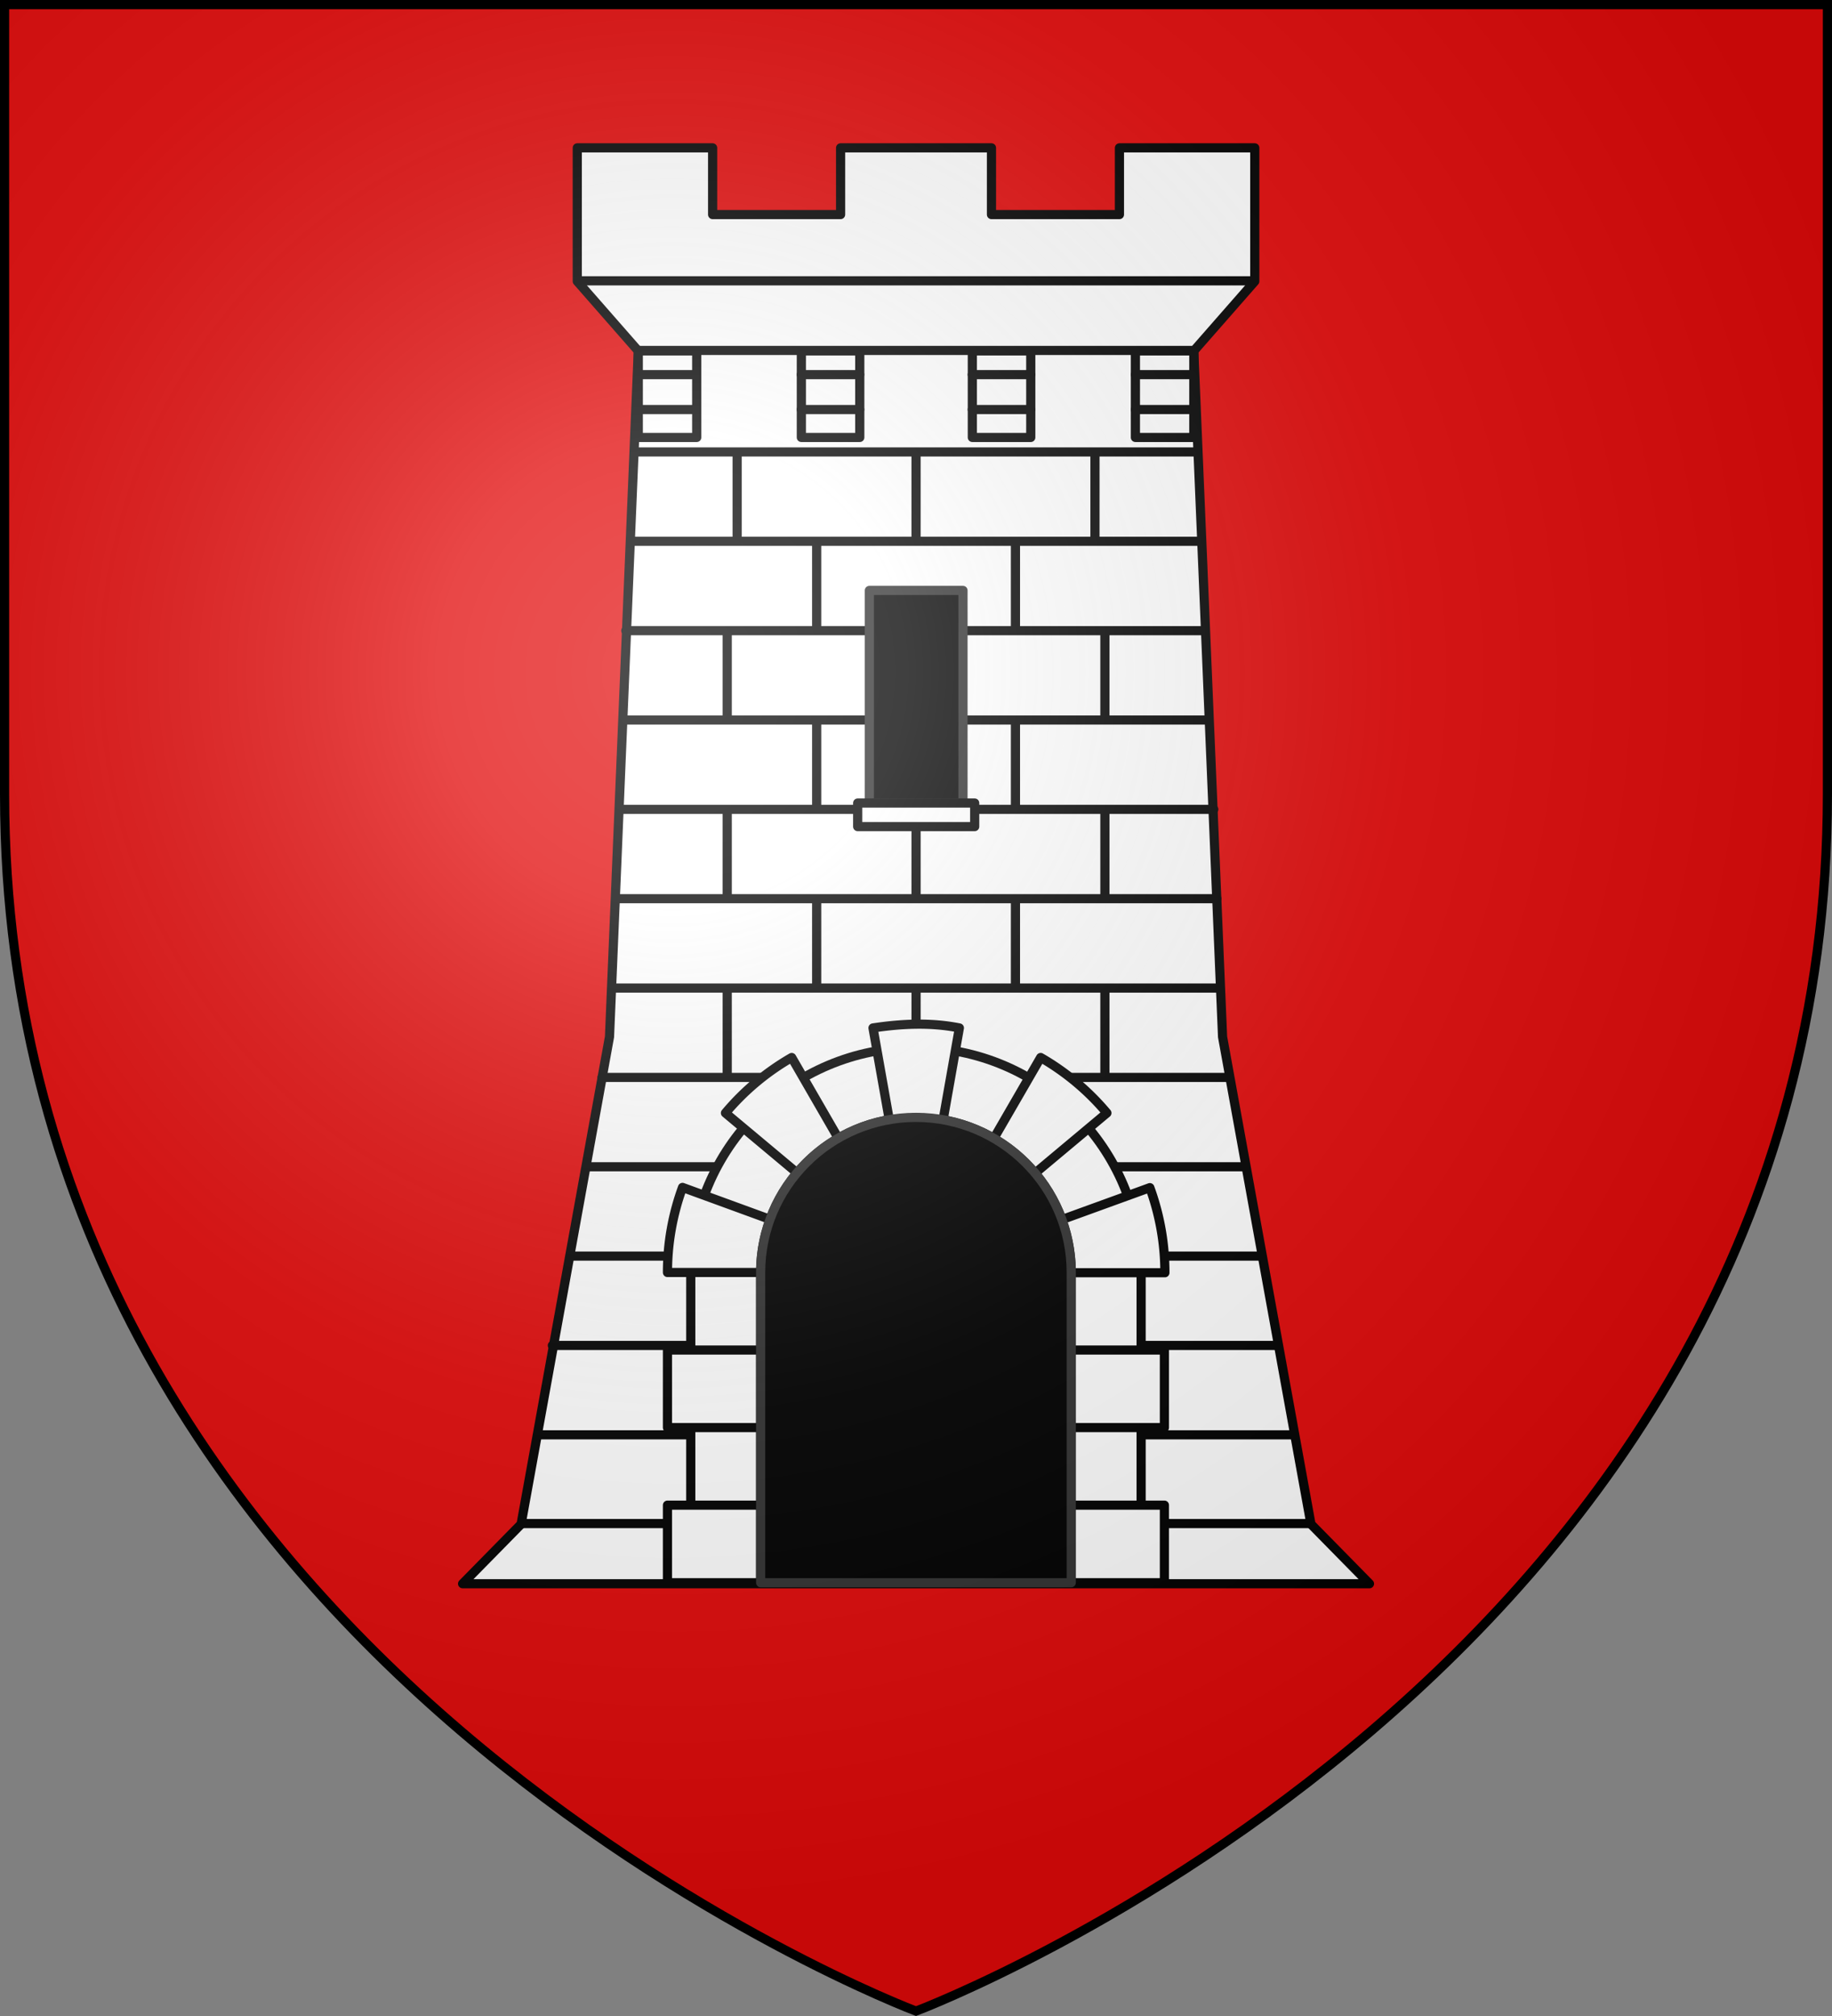<svg xmlns="http://www.w3.org/2000/svg" width="600" height="660" viewBox="-300 -300 600 660"><rect x="-300" y="-300" width="600" height="660" fill="#808080" stroke="none"/><radialGradient id="a" cx="-80" cy="-80" r="405" gradientTransform="matrix(1 0 0 1 0 -.05)" gradientUnits="userSpaceOnUse"><stop offset="0" stop-color="#fff" stop-opacity=".31"/><stop offset=".19" stop-color="#fff" stop-opacity=".25"/><stop offset=".6" stop-color="#6b6b6b" stop-opacity=".125"/><stop offset="1" stop-opacity=".125"/></radialGradient><path fill="#e20909" d="M-298.5-298.5h597v258.543C298.5 246.291 0 358.5 0 358.5S-298.5 246.291-298.5-39.957z"/><g fill="#fcef3c" stroke="#000" stroke-linejoin="round" stroke-width="1.421"><path fill="#fff" d="M18.768 1v20.73l9.45 10.813-4.458 106.523-13.696 75.684L1 224h140.5l-9.064-9.25-13.696-75.684-4.459-106.523 9.45-10.813V1h-20.967v10.365H82.938V1H59.563v10.365H39.736V1z" transform="matrix(2.114 0 0 2.108 -150.612 -253.708)"/><path fill="none" stroke-width="1.181" d="M264.228 507.193h71.544m7.855-8.976h-87.256m-7.235 160.24h101.728" transform="matrix(2.543 0 0 2.539 -762.842 -1473.037)"/><path stroke-linejoin="miter" stroke-width="1.42" d="M44.836 47.383V61.26zm27.664 0V61.26zm27.664 0V61.26zM57.131 61.26v13.877zm30.738 0v13.877zM43.3 75.137v13.877zm58.402 0v13.877zm-44.57 13.875v13.877zm30.738 0v13.877zM43.3 102.889v13.877zm29.201 0v13.877zm29.201 0v13.877zm-44.57 13.877v13.877zm30.738 0v13.877zM43.3 130.643v13.877zm29.201 0v13.877zm29.201 0v13.877zm-72.483-83.26h86.826zm-.664 13.877h87.777zm-.938 13.877h89.196zm-.01 13.877h89.78zm-.589 13.875h91.521zm-.6 13.877h92.602zm-.937 13.877h93.826zm-1.535 13.877h96.511zm-2.215 13.876h101.703zm-2.397 13.875h106.498zm-3.074 13.877h112.067zm-2.053 13.877h116.711z" transform="matrix(2.118 0 0 2.108 -153.537 -251.923)"/><path fill="#000" stroke="#313131" stroke-width="1.181" d="M293.971 538.138h12.057v27.413h-12.057z" transform="matrix(2.543 0 0 2.539 -762.842 -1473.037)"/><path fill="#fff" stroke-width="1.181" d="M292.465 565.55h15.07v3.041h-15.07z" transform="matrix(2.543 0 0 2.539 -762.842 -1473.037)"/><path fill="#fff" stroke-width="1.42" d="M29.547 31.697v13.436h9.035V31.697zm25.215 0v13.436h9.035V31.697zm26.441 0v13.436h9.035V31.697zm25.215 0v13.436h9.035V31.697z" transform="matrix(2.118 0 0 2.108 -153.537 -251.923)"/><path fill="#fff" stroke-width="1.181" d="M299.97 597.083c-16.009 0-29 12.992-29 29v40h9v-40c0-11.04 8.96-20 20-20s20 8.96 20 20v40h9v-40c0-16.008-12.993-29-29-29z" transform="matrix(2.543 0 0 2.539 -762.842 -1473.037)"/><path fill="#fff" stroke-width="1.181" d="m294.438 594.552 2.094 11.812c.204 1.156 2.311-.29 3.469-.27 1.158.02 3.265 1.448 3.468.301l2.094-11.843c-1.852-.37-3.707-.51-5.563-.486-1.855.022-3.71.207-5.562.486zm-10.469 3.812a31.88 31.88 0 0 0-8.531 7.156l9.219 7.72a20.14 20.14 0 0 1 5.312-4.47zm32.063 0L310 608.802a20.127 20.127 0 0 1 5.313 4.468l9.25-7.75a31.882 31.882 0 0 0-8.531-7.156zm-46.125 16.75a31.898 31.898 0 0 0-1.938 10.969h12c0-2.408.438-4.705 1.219-6.844zm60.187.031-11.344 4.125a19.898 19.898 0 0 1 1.22 6.813v.031h12.062a31.91 31.91 0 0 0-1.938-10.969zm-62.125 20.938v10h12v-10zm52 0v10h12v-10zm-52 20v10h12v-10zm52 0v10h12v-10z" transform="matrix(2.543 0 0 2.539 -762.842 -1473.037)"/><path fill="#000" stroke="#313131" stroke-width="1.181" d="M299.97 606.083c-11.04 0-20 8.96-20 20v40h40v-40c0-11.04-8.96-20-20-20z" transform="matrix(2.543 0 0 2.539 -762.842 -1473.037)"/><path stroke-width="1.42" d="M29.535 35.373h9.035zm25.215 0h9.035zm26.441 0h9.036zm25.215 0h9.035zm-76.87 5.42h9.034zm25.214 0h9.035zm26.441 0h9.036zm25.215 0h9.035z" transform="matrix(2.118 0 0 2.108 -153.537 -251.923)"/></g><path fill="url(#a)" d="M-298.5-298.5h597V-40C298.5 246.2 0 358.39 0 358.39S-298.5 246.2-298.5-40z" transform="matrix(1 0 0 1 0 .05)"/><path fill="none" stroke="#000" stroke-width="3" d="M-298.5-298.5h597v258.503C298.5 246.206 0 358.398 0 358.398S-298.5 246.206-298.5-39.997z"/></svg>